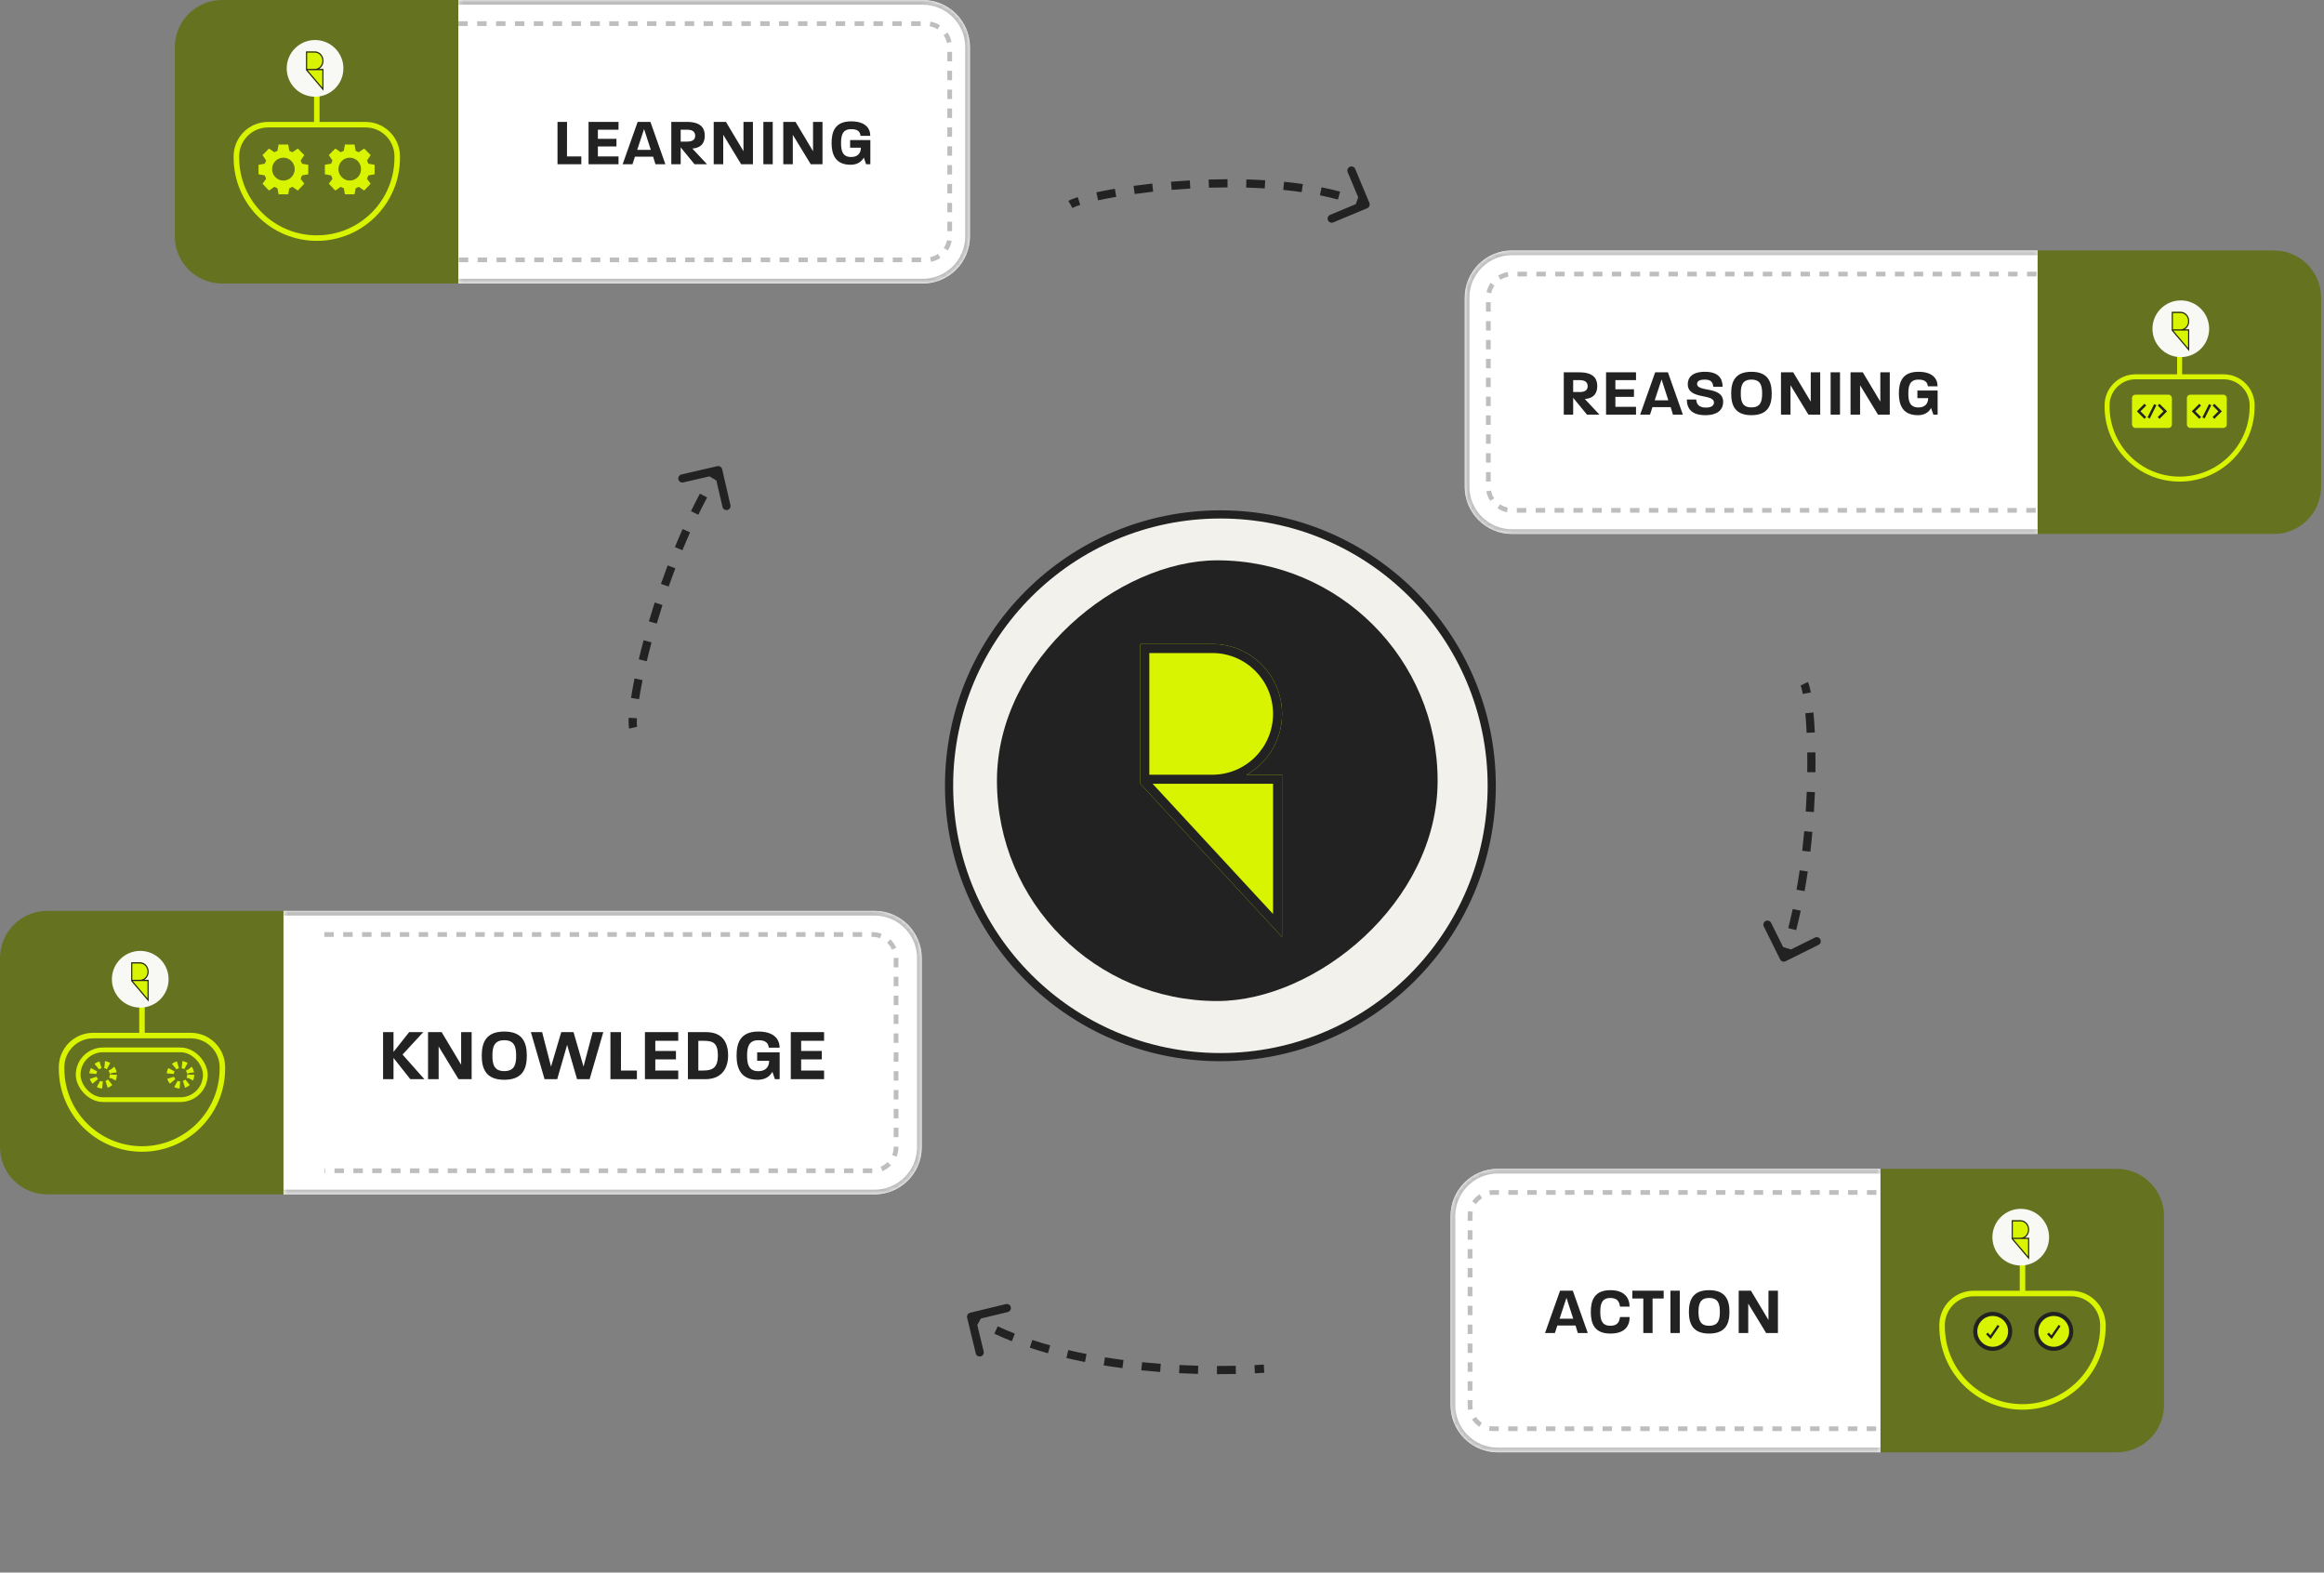 <svg width="569" height="385" viewBox="0 0 569 385" fill="none" xmlns="http://www.w3.org/2000/svg">
<rect x="0" y="0" width="569" height="385" fill="#808080" stroke="none"/>
<path d="M232.365 192.37C232.365 155.68 262.109 125.938 298.799 125.938C335.489 125.938 365.231 155.68 365.231 192.37C365.231 229.06 335.489 258.803 298.799 258.804C262.109 258.804 232.365 229.06 232.365 192.37Z" fill="#F2F1EB" stroke="#222222" stroke-width="2"/>
<rect x="351.982" y="137.18" width="107.893" height="107.893" rx="53.947" transform="rotate(90 351.982 137.18)" fill="#222222"/>
<path d="M296.817 157.668H279.189V191.875L313.894 229.391L313.894 189.668H305.214C310.396 186.731 313.894 181.16 313.894 174.771C313.894 165.326 306.248 157.668 296.817 157.668Z" fill="#D9F400"/>
<path fill-rule="evenodd" clip-rule="evenodd" d="M279.189 157.668H296.817C306.248 157.668 313.894 165.326 313.894 174.771C313.894 181.16 310.396 186.731 305.214 189.668H313.894L313.894 229.391L279.189 191.875V157.668ZM281.393 159.875H296.817C305.031 159.875 311.69 166.544 311.69 174.771C311.69 182.998 305.031 189.668 296.817 189.668H281.393V159.875ZM282.193 191.875L311.691 223.762L311.69 191.875H282.193Z" fill="#222222"/>
<g clip-path="url(#clip0_2574_1488)">
<mask id="path-6-inside-1_2574_1488" fill="white">
<path d="M358.615 72.88C358.615 66.491 363.795 61.312 370.183 61.312H498.888V130.721H370.183C363.795 130.721 358.615 125.542 358.615 119.153V72.88Z"/>
</mask>
<path d="M358.615 72.88C358.615 66.491 363.795 61.312 370.183 61.312H498.888V130.721H370.183C363.795 130.721 358.615 125.542 358.615 119.153V72.88Z" fill="white"/>
<path d="M357.458 72.88C357.458 65.852 363.156 60.155 370.183 60.155H498.888V62.468H370.183C364.433 62.468 359.772 67.13 359.772 72.88H357.458ZM498.888 131.878H370.183C363.156 131.878 357.458 126.181 357.458 119.153L359.772 119.153C359.772 124.903 364.433 129.564 370.183 129.564H498.888V131.878ZM370.183 131.878C363.156 131.878 357.458 126.181 357.458 119.153V72.88C357.458 65.852 363.156 60.155 370.183 60.155V62.468C364.433 62.468 359.772 67.13 359.772 72.88V119.153C359.772 124.903 364.433 129.564 370.183 129.564V131.878ZM498.888 61.312V130.721V61.312Z" fill="#BEBEBE" mask="url(#path-6-inside-1_2574_1488)"/>
<path d="M382.869 101.516V91.151H386.675C390.611 91.151 391.064 93.159 391.064 94.52C391.064 95.751 390.659 97.483 388.02 97.678L391.615 101.516H388.554L385.169 97.386V101.516H382.869ZM385.169 95.977H386.773C388.392 95.977 388.716 95.216 388.716 94.552C388.716 93.872 388.392 93.062 386.773 93.062H385.169V95.977ZM393.221 101.516V91.151H400.557V93.062H395.504V95.297H400.055V97.159H395.504V99.605H400.557V101.516H393.221ZM401.569 101.516L405.245 91.151H408.371L412.031 101.516H409.602L409.035 99.67H404.581L403.982 101.516H401.569ZM405.132 98.002H408.468L406.816 92.9L405.132 98.002ZM417.518 101.646C414.295 101.646 412.999 100.139 412.999 97.807H415.299C415.348 98.892 415.915 99.783 417.68 99.783C419.073 99.783 419.639 99.233 419.639 98.552C419.639 96.285 413.226 97.921 413.226 94.034C413.226 92.43 414.327 91.021 417.421 91.021C420.708 91.021 421.729 92.609 421.761 94.682H419.478C419.348 93.629 418.992 92.933 417.372 92.933C415.866 92.933 415.51 93.483 415.51 93.985C415.51 96.107 421.891 94.422 421.891 98.407C421.891 99.913 420.984 101.646 417.518 101.646ZM428.811 101.646C424.746 101.646 423.855 99.168 423.855 96.334C423.855 93.499 424.762 91.021 428.811 91.021C432.893 91.021 433.783 93.499 433.783 96.35C433.783 99.168 432.893 101.646 428.811 101.646ZM426.204 96.334C426.204 98.245 426.576 99.735 428.811 99.735C431.079 99.735 431.435 98.245 431.435 96.35C431.435 94.439 431.079 92.933 428.811 92.933C426.576 92.933 426.204 94.439 426.204 96.334ZM436.05 101.516V91.151H439.046L443.338 98.326V91.151H445.654V101.516H442.771L438.382 94.309V101.516H436.05ZM448.203 101.516V91.151H450.503V101.516H448.203ZM453.083 101.516V91.151H456.079L460.371 98.326V91.151H462.687V101.516H459.804L455.415 94.309V101.516H453.083ZM469.561 101.646C465.884 101.646 464.912 99.168 464.912 96.334C464.912 93.499 465.771 91.021 469.706 91.021C473.14 91.021 474.387 92.69 474.387 94.568H472.006C471.876 93.597 471.407 92.933 469.706 92.933C467.601 92.933 467.228 94.439 467.228 96.334C467.228 98.245 467.601 99.751 469.706 99.751C471.229 99.751 472.087 98.892 472.087 97.467H469.447V95.605H474.403V101.516H473.366L472.8 99.897C472.087 101.16 470.905 101.646 469.561 101.646Z" fill="#222222"/>
<path d="M498.59 67.097H370.183C366.988 67.097 364.398 69.686 364.398 72.881V119.154C364.398 122.348 366.988 124.938 370.183 124.938H498.59" stroke="#BEBEBE" stroke-width="1.157" stroke-dasharray="2.31 2.31"/>
<path d="M498.889 61.312H556.73C563.119 61.312 568.298 66.491 568.298 72.88V119.153C568.298 125.542 563.119 130.721 556.73 130.721H498.889V61.312Z" fill="#657220"/>
<path d="M533.647 92.246H522.873C519.016 92.246 515.889 95.374 515.889 99.231V99.534C515.889 109.342 523.839 117.292 533.647 117.292V117.292C543.454 117.292 551.404 109.342 551.404 99.534V99.231C551.404 95.374 548.277 92.246 544.42 92.246H533.647ZM533.647 92.246V85.637" stroke="#D9F400" stroke-width="1.221"/>
<rect x="521.994" y="96.627" width="9.769" height="8.141" rx="0.814" fill="#D9F400"/>
<path d="M528.507 99.069L530.135 100.697L528.507 102.325" stroke="#222222" stroke-width="0.611"/>
<path d="M525.251 99.069L523.623 100.697L525.251 102.325" stroke="#222222" stroke-width="0.611"/>
<path d="M527.693 99.069L526.064 102.325" stroke="#222222" stroke-width="0.611"/>
<rect x="535.426" y="96.627" width="9.769" height="8.141" rx="0.814" fill="#D9F400"/>
<path d="M541.938 99.069L543.566 100.697L541.938 102.325" stroke="#222222" stroke-width="0.611"/>
<path d="M538.683 99.069L537.055 100.697L538.683 102.325" stroke="#222222" stroke-width="0.611"/>
<path d="M541.124 99.069L539.496 102.325" stroke="#222222" stroke-width="0.611"/>
<circle cx="533.941" cy="80.488" r="6.941" fill="#F8F8F5"/>
<rect width="4.271" height="9.611" transform="translate(531.727 76.34)" fill="#F8F8F5"/>
<path d="M533.896 76.34H531.727V80.924L535.998 85.951L535.998 80.628H534.93C535.567 80.235 535.998 79.488 535.998 78.632C535.998 77.366 535.057 76.34 533.896 76.34Z" fill="#D9F400"/>
<path fill-rule="evenodd" clip-rule="evenodd" d="M531.727 76.34H533.896C535.057 76.34 535.998 77.366 535.998 78.632C535.998 79.488 535.567 80.235 534.93 80.628H535.998L535.998 85.951L531.727 80.924V76.34ZM531.998 76.636H533.896C534.907 76.636 535.727 77.53 535.727 78.632C535.727 79.734 534.907 80.628 533.896 80.628H531.998V76.636ZM532.096 80.924L535.727 85.197L535.727 80.924H532.096Z" fill="#222222"/>
</g>
<g clip-path="url(#clip1_2574_1488)">
<path d="M42.803 11.569C42.803 5.18 47.982 0 54.371 0H112.212V69.41H54.371C47.982 69.41 42.803 64.23 42.803 57.841V11.569Z" fill="#657220"/>
<path d="M77.566 30.525H65.622C61.346 30.525 57.879 33.992 57.879 38.269V38.605C57.879 49.478 66.693 58.292 77.566 58.292V58.292C88.439 58.292 97.253 49.478 97.253 38.605V38.269C97.253 33.992 93.786 30.525 89.509 30.525H77.566ZM77.566 30.525V23.198" stroke="#D9F400" stroke-width="1.354"/>
<path d="M68.208 35.381L67.931 36.921L67.17 37.271L65.854 36.361L64.262 37.971L65.162 39.302L64.816 40.072L63.293 40.352V42.663L64.816 42.943L65.162 43.783L64.262 44.973L65.854 46.654L67.17 45.744L67.931 46.094L68.208 47.564H70.562L70.838 46.094L71.6 45.744L72.915 46.654L74.507 44.973L73.608 43.783L73.954 42.943L75.477 42.663V40.352L73.954 40.072L73.608 39.302L74.507 37.971L72.915 36.361L71.6 37.271L70.838 36.921L70.562 35.381H68.208Z" fill="#D9F400"/>
<ellipse cx="69.384" cy="41.404" rx="2.769" ry="2.801" fill="#657220"/>
<path d="M84.452 35.381L84.175 36.921L83.414 37.271L82.098 36.361L80.506 37.971L81.406 39.302L81.06 40.072L79.537 40.352V42.663L81.06 42.943L81.406 43.783L80.506 44.973L82.098 46.654L83.414 45.744L84.175 46.094L84.452 47.564H86.806L87.083 46.094L87.844 45.744L89.159 46.654L90.751 44.973L89.852 43.783L90.198 42.943L91.721 42.663V40.352L90.198 40.072L89.852 39.302L90.751 37.971L89.159 36.361L87.844 37.271L87.083 36.921L86.806 35.381H84.452Z" fill="#D9F400"/>
<ellipse cx="85.628" cy="41.404" rx="2.769" ry="2.801" fill="#657220"/>
<circle cx="77.138" cy="16.738" r="6.941" fill="#F8F8F5"/>
<rect width="4.271" height="9.611" transform="translate(74.924 12.588)" fill="#F8F8F5"/>
<path d="M77.093 12.588H74.924V17.172L79.195 22.199L79.195 16.876H78.127C78.765 16.483 79.195 15.736 79.195 14.88C79.195 13.614 78.254 12.588 77.093 12.588Z" fill="#D9F400"/>
<path fill-rule="evenodd" clip-rule="evenodd" d="M74.924 12.588H77.093C78.254 12.588 79.195 13.614 79.195 14.88C79.195 15.736 78.765 16.483 78.127 16.876H79.195L79.195 22.199L74.924 17.172V12.588ZM75.195 12.884H77.093C78.104 12.884 78.924 13.778 78.924 14.88C78.924 15.982 78.104 16.876 77.093 16.876H75.195V12.884ZM75.293 17.172L78.924 21.445L78.924 17.172H75.293Z" fill="#222222"/>
<mask id="path-35-inside-2_2574_1488" fill="white">
<path d="M112.213 0H225.918C232.307 0 237.486 5.18 237.486 11.569V57.842C237.486 64.231 232.307 69.41 225.918 69.41H112.213V0Z"/>
</mask>
<path d="M112.213 0H225.918C232.307 0 237.486 5.18 237.486 11.569V57.842C237.486 64.231 232.307 69.41 225.918 69.41H112.213V0Z" fill="white"/>
<path d="M112.213 -1.156H225.918C232.945 -1.156 238.643 4.541 238.643 11.569H236.329C236.329 5.819 231.668 1.157 225.918 1.157H112.213V-1.156ZM238.643 57.842C238.643 64.87 232.945 70.567 225.918 70.567H112.213V68.253H225.918C231.668 68.253 236.329 63.592 236.329 57.842L238.643 57.842ZM112.213 69.41V0V69.41ZM225.918 -1.156C232.945 -1.156 238.643 4.541 238.643 11.569V57.842C238.643 64.87 232.945 70.567 225.918 70.567V68.253C231.668 68.253 236.329 63.592 236.329 57.842V11.569C236.329 5.819 231.668 1.157 225.918 1.157V-1.156Z" fill="#BEBEBE" mask="url(#path-35-inside-2_2574_1488)"/>
<path d="M136.499 40.205V29.84H138.832L138.815 38.294H142.33V40.205H136.499ZM144.098 40.205V29.84H151.435V31.751H146.382V33.986H150.932V35.849H146.382V38.294H151.435V40.205H144.098ZM152.446 40.205L156.122 29.84H159.248L162.908 40.205H160.479L159.912 38.359H155.458L154.859 40.205H152.446ZM156.009 36.691H159.345L157.693 31.589L156.009 36.691ZM164.358 40.205V29.84H168.164C172.099 29.84 172.552 31.848 172.552 33.209C172.552 34.44 172.148 36.172 169.508 36.367L173.103 40.205H170.042L166.657 36.075V40.205H164.358ZM166.657 34.666H168.261C169.88 34.666 170.204 33.905 170.204 33.241C170.204 32.561 169.88 31.751 168.261 31.751H166.657V34.666ZM174.741 40.205V29.84H177.737L182.029 37.015V29.84H184.345V40.205H181.462L177.073 32.998V40.205H174.741ZM186.895 40.205V29.84H189.194V40.205H186.895ZM191.774 40.205V29.84H194.77L199.062 37.015V29.84H201.378V40.205H198.495L194.106 32.998V40.205H191.774ZM208.252 40.335C204.576 40.335 203.604 37.857 203.604 35.023C203.604 32.188 204.462 29.71 208.398 29.71C211.831 29.71 213.078 31.378 213.078 33.257H210.697C210.568 32.285 210.098 31.622 208.398 31.622C206.292 31.622 205.92 33.128 205.92 35.023C205.92 36.934 206.292 38.44 208.398 38.44C209.92 38.44 210.778 37.581 210.778 36.156H208.139V34.294H213.094V40.205H212.058L211.491 38.586C210.778 39.849 209.596 40.335 208.252 40.335Z" fill="#222222"/>
<path d="M112.213 5.785H226.738C229.933 5.785 232.522 8.375 232.522 11.569V57.842C232.522 61.037 229.933 63.627 226.738 63.627H112.213" stroke="#BEBEBE" stroke-width="1.157" stroke-dasharray="2.31 2.31"/>
</g>
<g clip-path="url(#clip2_2574_1488)">
<path d="M0 234.568C0 228.179 5.179 223 11.568 223H69.409V292.409H11.568C5.179 292.409 0 287.23 0 280.841V234.568Z" fill="#657220"/>
<path d="M34.763 253.526H22.82C18.543 253.526 15.076 256.993 15.076 261.27V261.606C15.076 272.479 23.89 281.293 34.763 281.293V281.293C45.636 281.293 54.45 272.479 54.45 261.606V261.27C54.45 256.993 50.983 253.526 46.706 253.526H34.763ZM34.763 253.526V246.199" stroke="#D9F400" stroke-width="1.354"/>
<rect x="19.137" y="257.03" width="31.136" height="12.184" rx="6.092" stroke="#D9F400" stroke-width="1.157"/>
<circle cx="44.181" cy="263.119" r="2.517" stroke="#D9F400" stroke-width="1.735" stroke-dasharray="1.02 1.02"/>
<circle cx="25.23" cy="263.119" r="2.517" stroke="#D9F400" stroke-width="1.735" stroke-dasharray="1.02 1.02"/>
<circle cx="34.336" cy="239.738" r="6.941" fill="#F8F8F5"/>
<rect width="4.271" height="9.611" transform="translate(32.121 235.588)" fill="#F8F8F5"/>
<path d="M34.291 235.588H32.121V240.172L36.392 245.199L36.392 239.876H35.324C35.962 239.483 36.392 238.736 36.392 237.88C36.392 236.614 35.451 235.588 34.291 235.588Z" fill="#D9F400"/>
<path fill-rule="evenodd" clip-rule="evenodd" d="M32.121 235.588H34.291C35.451 235.588 36.392 236.614 36.392 237.88C36.392 238.736 35.962 239.483 35.324 239.876H36.392L36.392 245.199L32.121 240.172V235.588ZM32.392 235.884H34.291C35.302 235.884 36.121 236.778 36.121 237.88C36.121 238.982 35.302 239.876 34.291 239.876H32.392V235.884ZM32.491 240.172L36.121 244.445L36.121 240.172H32.491Z" fill="#222222"/>
<mask id="path-49-inside-3_2574_1488" fill="white">
<path d="M69.41 223H214.115C220.504 223 225.683 228.18 225.683 234.568V280.841C225.683 287.23 220.504 292.41 214.115 292.41H69.41V223Z"/>
</mask>
<path d="M69.41 223H214.115C220.504 223 225.683 228.18 225.683 234.568V280.841C225.683 287.23 220.504 292.41 214.115 292.41H69.41V223Z" fill="white"/>
<path d="M69.41 221.843H214.115C221.143 221.843 226.84 227.541 226.84 234.568H224.526C224.526 228.818 219.865 224.157 214.115 224.157H69.41V221.843ZM226.84 280.841C226.84 287.869 221.143 293.566 214.115 293.566H69.41V291.253H214.115C219.865 291.253 224.526 286.591 224.526 280.841L226.84 280.841ZM69.41 292.41V223V292.41ZM214.115 221.843C221.143 221.843 226.84 227.541 226.84 234.568V280.841C226.84 287.869 221.143 293.566 214.115 293.566V291.253C219.865 291.253 224.526 286.591 224.526 280.841V234.568C224.526 228.818 219.865 224.157 214.115 224.157V221.843Z" fill="#BEBEBE" mask="url(#path-49-inside-3_2574_1488)"/>
<path d="M93.789 264.205V252.685H96.345V257.527L100.179 252.685H103.635L98.559 258.175L103.905 264.205H100.467L96.345 259.003V264.205H93.789ZM104.802 264.205V252.685H108.132L112.902 260.659V252.685H115.476V264.205H112.272L107.394 256.195V264.205H104.802ZM123.458 264.349C118.94 264.349 117.95 261.595 117.95 258.445C117.95 255.295 118.958 252.541 123.458 252.541C127.994 252.541 128.984 255.295 128.984 258.463C128.984 261.595 127.994 264.349 123.458 264.349ZM120.56 258.445C120.56 260.569 120.974 262.225 123.458 262.225C125.978 262.225 126.374 260.569 126.374 258.463C126.374 256.339 125.978 254.665 123.458 254.665C120.974 254.665 120.56 256.339 120.56 258.445ZM133.329 264.205L129.981 252.685H132.735L134.913 261.127L137.415 252.685H140.421L142.869 261.127L145.101 252.685H147.711L144.363 264.205H141.285L138.855 255.799L136.425 264.205H133.329ZM149.458 264.205V252.685H152.05L152.032 262.081H155.938V264.205H149.458ZM157.903 264.205V252.685H166.057V254.809H160.441V257.293H165.499V259.363H160.441V262.081H166.057V264.205H157.903ZM168.423 264.205V252.685H172.887C176.397 252.685 178.269 254.683 178.269 258.373C178.269 262.027 176.271 264.205 172.689 264.205H168.423ZM170.979 262.081H172.221C174.561 262.081 175.767 261.289 175.767 258.355C175.749 255.403 174.633 254.809 172.311 254.809H170.979V262.081ZM185.507 264.349C181.421 264.349 180.341 261.595 180.341 258.445C180.341 255.295 181.295 252.541 185.669 252.541C189.485 252.541 190.871 254.395 190.871 256.483H188.225C188.081 255.403 187.559 254.665 185.669 254.665C183.329 254.665 182.915 256.339 182.915 258.445C182.915 260.569 183.329 262.243 185.669 262.243C187.361 262.243 188.315 261.289 188.315 259.705H185.381V257.635H190.889V264.205H189.737L189.107 262.405C188.315 263.809 187.001 264.349 185.507 264.349ZM193.612 264.205V252.685H201.766V254.809H196.15V257.293H201.208V259.363H196.15V262.081H201.766V264.205H193.612Z" fill="#222222"/>
<path d="M79.41 228.784H213.602C216.796 228.784 219.386 231.374 219.386 234.569V280.841C219.386 284.036 216.796 286.626 213.602 286.626H79.41" stroke="#BEBEBE" stroke-width="1.157" stroke-dasharray="2.31 2.31"/>
</g>
<g clip-path="url(#clip3_2574_1488)">
<mask id="path-54-inside-4_2574_1488" fill="white">
<path d="M355.145 297.715C355.145 291.326 360.324 286.147 366.713 286.147H460.417V355.557H366.713C360.324 355.557 355.145 350.377 355.145 343.988V297.715Z"/>
</mask>
<path d="M355.145 297.715C355.145 291.326 360.324 286.147 366.713 286.147H460.417V355.557H366.713C360.324 355.557 355.145 350.377 355.145 343.988V297.715Z" fill="white"/>
<path d="M353.988 297.715C353.988 290.688 359.685 284.99 366.713 284.99H460.417V287.304H366.713C360.963 287.304 356.301 291.965 356.301 297.715H353.988ZM460.417 356.713H366.713C359.685 356.713 353.988 351.016 353.988 343.988L356.301 343.988C356.301 349.738 360.963 354.4 366.713 354.4H460.417V356.713ZM366.713 356.713C359.685 356.713 353.988 351.016 353.988 343.988V297.715C353.988 290.688 359.685 284.99 366.713 284.99V287.304C360.963 287.304 356.301 291.965 356.301 297.715V343.988C356.301 349.738 360.963 354.4 366.713 354.4V356.713ZM460.417 286.147V355.557V286.147Z" fill="#BEBEBE" mask="url(#path-54-inside-4_2574_1488)"/>
<path d="M378.281 326.352L381.958 315.987H385.083L388.744 326.352H386.314L385.747 324.506H381.294L380.694 326.352H378.281ZM381.844 322.837H385.181L383.529 317.736L381.844 322.837ZM394.283 326.481C390.331 326.481 389.489 324.003 389.489 321.169C389.489 318.335 390.38 315.857 394.283 315.857C397.717 315.857 398.98 317.752 398.98 319.89H396.632C396.486 318.627 395.919 317.768 394.283 317.768C392.178 317.768 391.805 319.274 391.805 321.169C391.805 323.08 392.178 324.57 394.283 324.57C395.935 324.57 396.47 323.728 396.632 322.432H398.996C398.996 324.7 397.765 326.481 394.283 326.481ZM402.342 326.352V317.898H399.654V315.987H407.33V317.898H404.609V326.352H402.342ZM408.982 326.352V315.987H411.281V326.352H408.982ZM418.461 326.481C414.396 326.481 413.505 324.003 413.505 321.169C413.505 318.335 414.412 315.857 418.461 315.857C422.542 315.857 423.433 318.335 423.433 321.185C423.433 324.003 422.542 326.481 418.461 326.481ZM415.853 321.169C415.853 323.08 416.226 324.57 418.461 324.57C420.728 324.57 421.084 323.08 421.084 321.185C421.084 319.274 420.728 317.768 418.461 317.768C416.226 317.768 415.853 319.274 415.853 321.169ZM425.699 326.352V315.987H428.695L432.987 323.161V315.987H435.303V326.352H432.42L428.031 319.145V326.352H425.699Z" fill="#222222"/>
<path d="M459.408 291.931H365.706C362.511 291.931 359.921 294.521 359.921 297.716V343.988C359.921 347.183 362.511 349.773 365.706 349.773H459.408" stroke="#BEBEBE" stroke-width="1.157" stroke-dasharray="2.31 2.31"/>
<path d="M460.418 286.147H518.259C524.648 286.147 529.827 291.326 529.827 297.715V343.988C529.827 350.377 524.648 355.557 518.259 355.557H460.418V286.147Z" fill="#657220"/>
<path d="M495.181 316.672H483.238C478.961 316.672 475.494 320.138 475.494 324.415V324.751C475.494 335.624 484.308 344.438 495.181 344.438V344.438C506.054 344.438 514.868 335.624 514.868 324.751V324.415C514.868 320.138 511.401 316.672 507.124 316.672H495.181ZM495.181 316.672V309.344" stroke="#D9F400" stroke-width="1.354"/>
<circle cx="487.889" cy="325.942" r="4.272" fill="#D9F400"/>
<circle cx="487.889" cy="325.942" r="4.272" stroke="#222222"/>
<path d="M486.465 326.439L487.349 327.365L489.313 324.517" stroke="#222222" stroke-width="0.57"/>
<circle cx="502.835" cy="325.942" r="4.272" fill="#D9F400"/>
<circle cx="502.835" cy="325.942" r="4.272" stroke="#222222"/>
<path d="M501.41 326.439L502.294 327.365L504.258 324.517" stroke="#222222" stroke-width="0.57"/>
<circle cx="494.753" cy="302.885" r="6.941" fill="#F8F8F5"/>
<rect width="4.271" height="9.611" transform="translate(492.539 298.736)" fill="#F8F8F5"/>
<path d="M494.709 298.736H492.539V303.319L496.81 308.346L496.81 303.024H495.742C496.38 302.63 496.81 301.884 496.81 301.028C496.81 299.762 495.869 298.736 494.709 298.736Z" fill="#D9F400"/>
<path fill-rule="evenodd" clip-rule="evenodd" d="M492.539 298.736H494.709C495.869 298.736 496.81 299.762 496.81 301.028C496.81 301.884 496.38 302.63 495.742 303.024H496.81L496.81 308.346L492.539 303.319V298.736ZM492.81 299.032H494.709C495.72 299.032 496.539 299.925 496.539 301.028C496.539 302.13 495.72 303.024 494.709 303.024H492.81V299.032ZM492.909 303.319L496.539 307.592L496.539 303.319H492.909Z" fill="#222222"/>
</g>
<path d="M237.525 321.379C236.988 321.509 236.658 322.049 236.787 322.586L238.899 331.334C239.029 331.871 239.569 332.202 240.106 332.072C240.643 331.942 240.973 331.402 240.843 330.865L238.966 323.089L246.743 321.211C247.28 321.082 247.61 320.542 247.48 320.005C247.351 319.468 246.81 319.138 246.274 319.267L237.525 321.379ZM309.482 335.076L309.418 334.078C308.683 334.126 307.922 334.169 307.138 334.208L307.188 335.207L307.237 336.206C308.031 336.166 308.802 336.122 309.547 336.074L309.482 335.076ZM302.574 335.373L302.551 334.374C301.074 334.407 299.54 334.425 297.956 334.422L297.954 335.422L297.952 336.422C299.553 336.425 301.104 336.407 302.597 336.373L302.574 335.373ZM293.342 335.358L293.368 334.358C291.869 334.319 290.338 334.262 288.781 334.184L288.731 335.182L288.68 336.181C290.254 336.26 291.801 336.318 293.316 336.358L293.342 335.358ZM284.124 334.893L284.2 333.896C282.691 333.782 281.165 333.647 279.629 333.49L279.527 334.485L279.425 335.479C280.98 335.638 282.523 335.775 284.049 335.89L284.124 334.893ZM274.944 333.951L275.074 332.959C273.565 332.762 272.051 332.541 270.538 332.295L270.378 333.282L270.218 334.269C271.752 334.518 273.286 334.742 274.814 334.942L274.944 333.951ZM265.835 332.467L266.029 331.486C264.529 331.191 263.036 330.869 261.554 330.519L261.324 331.492L261.095 332.466C262.602 332.822 264.12 333.148 265.642 333.448L265.835 332.467ZM256.856 330.341L257.126 329.378C255.651 328.965 254.193 328.52 252.758 328.044L252.443 328.993L252.128 329.942C253.594 330.429 255.082 330.882 256.585 331.304L256.856 330.341ZM248.104 327.425L248.469 326.494C247.042 325.934 245.646 325.337 244.285 324.703L243.863 325.609L243.44 326.515C244.84 327.168 246.275 327.781 247.738 328.356L248.104 327.425ZM239.752 323.514L240.239 322.64C239.575 322.27 238.922 321.889 238.281 321.498L237.759 322.351L237.238 323.204C237.902 323.61 238.579 324.005 239.266 324.387L239.752 323.514Z" fill="#222222"/>
<path d="M176.811 114.879C176.686 114.341 176.149 114.006 175.611 114.13L166.842 116.156C166.304 116.281 165.969 116.818 166.093 117.356C166.218 117.894 166.755 118.229 167.293 118.105L175.087 116.304L176.888 124.099C177.013 124.637 177.55 124.972 178.088 124.848C178.626 124.723 178.961 124.186 178.837 123.648L176.811 114.879ZM155.014 178.151L155.988 177.926C155.908 177.58 155.871 176.896 155.929 175.835L154.93 175.781L153.932 175.726C153.873 176.811 153.891 177.737 154.039 178.377L155.014 178.151ZM155.481 171.018L156.469 171.173C156.689 169.773 156.972 168.209 157.319 166.508L156.339 166.308L155.359 166.108C155.007 167.835 154.718 169.429 154.493 170.863L155.481 171.018ZM157.372 161.641L158.345 161.873C158.696 160.396 159.085 158.854 159.511 157.258L158.545 157L157.579 156.742C157.148 158.355 156.755 159.915 156.4 161.41L157.372 161.641ZM159.838 152.39L160.798 152.672C161.236 151.184 161.703 149.663 162.199 148.12L161.247 147.814L160.294 147.508C159.793 149.068 159.322 150.604 158.879 152.108L159.838 152.39ZM162.768 143.274L163.712 143.604C164.23 142.122 164.772 140.628 165.34 139.129L164.405 138.774L163.47 138.42C162.896 139.936 162.347 141.447 161.824 142.945L162.768 143.274ZM166.162 134.321L167.087 134.701C167.688 133.239 168.313 131.78 168.96 130.329L168.047 129.921L167.134 129.514C166.478 130.983 165.846 132.461 165.238 133.94L166.162 134.321ZM170.072 125.583L170.971 126.021C171.667 124.593 172.387 123.18 173.13 121.791L172.249 121.32L171.367 120.848C170.611 122.26 169.88 123.695 169.173 125.145L170.072 125.583ZM174.594 117.149L175.455 117.658C175.859 116.975 176.269 116.3 176.685 115.634L175.836 115.105L174.988 114.575C174.564 115.255 174.145 115.943 173.733 116.639L174.594 117.149Z" fill="#222222"/>
<path d="M435.837 234.876C436.083 235.371 436.683 235.573 437.178 235.328L445.24 231.329C445.735 231.084 445.937 230.484 445.692 229.989C445.447 229.494 444.847 229.292 444.352 229.537L437.185 233.092L433.63 225.925C433.385 225.43 432.785 225.228 432.29 225.473C431.795 225.719 431.593 226.319 431.839 226.813L435.837 234.876ZM441.73 167.398L440.835 167.843C440.994 168.165 441.195 168.835 441.397 169.898L442.38 169.712L443.362 169.525C443.156 168.441 442.916 167.539 442.626 166.954L441.73 167.398ZM443.008 174.527L442.012 174.618C442.142 176.047 442.252 177.653 442.334 179.408L443.333 179.362L444.332 179.315C444.249 177.535 444.137 175.899 444.004 174.437L443.008 174.527ZM443.478 184.202L442.479 184.217C442.501 185.754 442.504 187.365 442.482 189.036L443.482 189.049L444.482 189.062C444.504 187.372 444.501 185.743 444.478 184.188L443.478 184.202ZM443.359 193.896L442.36 193.858C442.3 195.429 442.219 197.038 442.115 198.675L443.113 198.738L444.111 198.802C444.216 197.147 444.298 195.522 444.358 193.934L443.359 193.896ZM442.744 203.573L441.748 203.484C441.607 205.069 441.443 206.67 441.255 208.281L442.248 208.397L443.242 208.513C443.432 206.883 443.597 205.264 443.74 203.662L442.744 203.573ZM441.618 213.204L440.629 213.059C440.397 214.644 440.141 216.231 439.858 217.812L440.843 217.988L441.827 218.164C442.114 216.561 442.373 214.953 442.608 213.348L441.618 213.204ZM439.907 222.745L438.929 222.535C438.59 224.109 438.222 225.671 437.824 227.213L438.793 227.463L439.761 227.713C440.166 226.143 440.54 224.555 440.884 222.956L439.907 222.745ZM437.476 232.126L436.521 231.832C436.284 232.6 436.039 233.36 435.786 234.113L436.733 234.432L437.681 234.751C437.94 233.982 438.19 233.205 438.432 232.421L437.476 232.126Z" fill="#222222"/>
<path d="M334.739 50.977C335.248 50.764 335.489 50.179 335.276 49.669L331.804 41.366C331.591 40.856 331.005 40.616 330.496 40.829C329.986 41.042 329.746 41.628 329.959 42.137L333.045 49.518L325.664 52.604C325.154 52.817 324.914 53.403 325.127 53.912C325.34 54.422 325.926 54.662 326.435 54.449L334.739 50.977ZM262.074 50.055L262.579 50.918C262.921 50.718 263.549 50.459 264.485 50.162L264.183 49.209L263.881 48.256C262.911 48.563 262.11 48.876 261.57 49.191L262.074 50.055ZM268.641 48.065L268.852 49.042C270.18 48.755 271.672 48.466 273.301 48.187L273.132 47.201L272.963 46.216C271.309 46.499 269.789 46.793 268.429 47.087L268.641 48.065ZM277.669 46.501L277.807 47.491C279.25 47.291 280.763 47.102 282.333 46.928L282.224 45.934L282.114 44.941C280.525 45.116 278.994 45.308 277.532 45.51L277.669 46.501ZM286.792 45.489L286.876 46.486C288.362 46.36 289.883 46.251 291.432 46.16L291.373 45.162L291.315 44.164C289.749 44.255 288.21 44.366 286.708 44.493L286.792 45.489ZM295.956 44.955L295.988 45.954C297.493 45.906 299.016 45.878 300.547 45.873L300.543 44.873L300.54 43.873C298.989 43.879 297.448 43.907 295.924 43.955L295.956 44.955ZM305.133 44.926L305.106 45.926C306.623 45.967 308.142 46.033 309.655 46.126L309.717 45.128L309.778 44.13C308.241 44.036 306.699 43.969 305.16 43.927L305.133 44.926ZM314.291 45.497L314.191 46.492C315.71 46.644 317.215 46.828 318.699 47.044L318.843 46.055L318.988 45.066C317.473 44.844 315.938 44.657 314.391 44.502L314.291 45.497ZM323.368 46.836L323.171 47.816C324.675 48.118 326.146 48.46 327.576 48.844L327.835 47.878L328.095 46.913C326.62 46.516 325.107 46.165 323.565 45.855L323.368 46.836ZM332.213 49.236L331.877 50.178C332.591 50.433 333.29 50.7 333.973 50.98L334.353 50.055L334.733 49.13C334.019 48.837 333.29 48.559 332.548 48.294L332.213 49.236Z" fill="#222222"/>
<defs>
<clipPath id="clip0_2574_1488">
<path d="M358.615 72.88C358.615 66.491 363.795 61.312 370.183 61.312H556.729C563.118 61.312 568.298 66.491 568.298 72.88V119.153C568.298 125.542 563.118 130.721 556.729 130.721H370.183C363.795 130.721 358.615 125.542 358.615 119.153V72.88Z" fill="white"/>
</clipPath>
<clipPath id="clip1_2574_1488">
<path d="M42.803 11.569C42.803 5.18 47.982 0 54.371 0H225.917C232.306 0 237.485 5.18 237.485 11.569V57.841C237.485 64.23 232.306 69.41 225.917 69.41H54.371C47.982 69.41 42.803 64.23 42.803 57.841V11.569Z" fill="white"/>
</clipPath>
<clipPath id="clip2_2574_1488">
<path d="M0 234.568C0 228.179 5.179 223 11.568 223H214.114C220.503 223 225.682 228.179 225.682 234.568V280.841C225.682 287.23 220.503 292.409 214.114 292.409H11.568C5.179 292.409 0 287.23 0 280.841V234.568Z" fill="white"/>
</clipPath>
<clipPath id="clip3_2574_1488">
<path d="M355.145 297.715C355.145 291.326 360.324 286.147 366.713 286.147H518.259C524.648 286.147 529.827 291.326 529.827 297.715V343.988C529.827 350.377 524.648 355.557 518.259 355.557H366.713C360.324 355.557 355.145 350.377 355.145 343.988V297.715Z" fill="white"/>
</clipPath>
</defs>
</svg>
